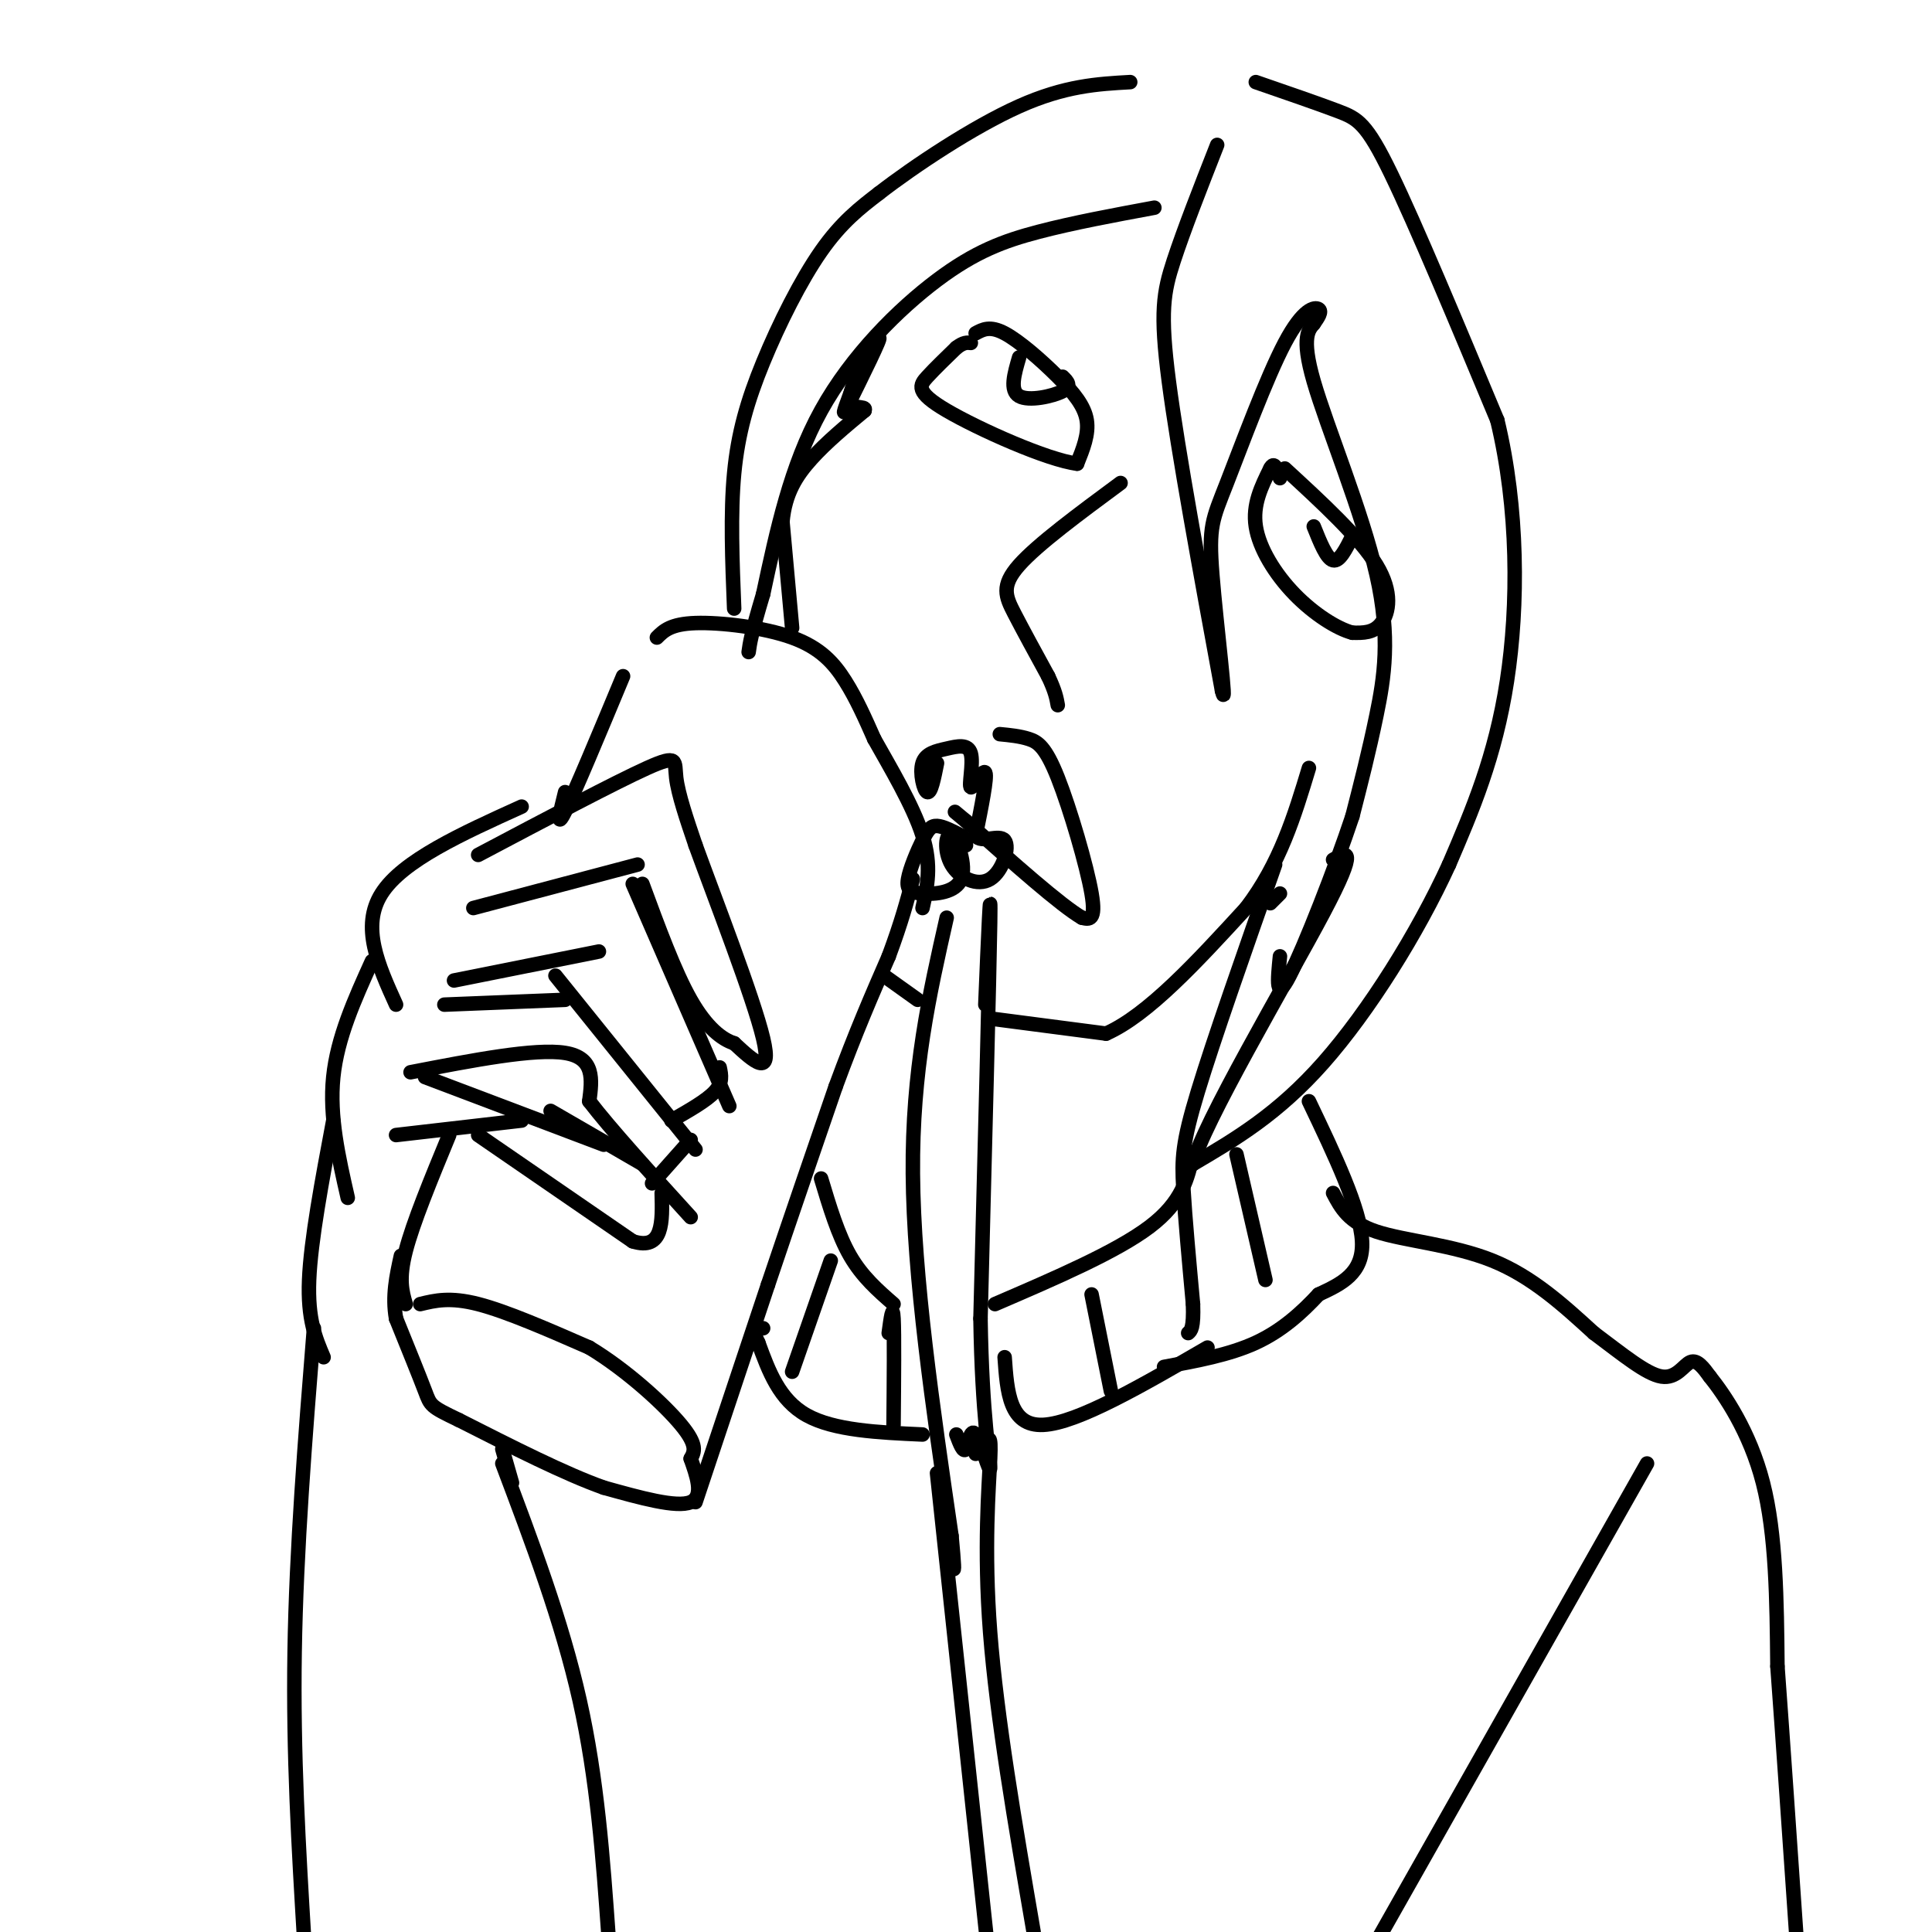<svg viewBox='0 0 400 400' version='1.1' xmlns='http://www.w3.org/2000/svg' xmlns:xlink='http://www.w3.org/1999/xlink'><g fill='none' stroke='rgb(0,0,0)' stroke-width='3' stroke-linecap='round' stroke-linejoin='round'><path d='M232,100c-8.600,6.356 -17.200,12.711 -21,17c-3.800,4.289 -2.800,6.511 -1,10c1.800,3.489 4.400,8.244 7,13'/><path d='M217,140c1.500,3.167 1.750,4.583 2,6'/><path d='M207,152c2.077,0.202 4.155,0.405 6,1c1.845,0.595 3.458,1.583 6,8c2.542,6.417 6.012,18.262 7,24c0.988,5.738 -0.506,5.369 -2,5'/><path d='M224,190c-4.333,-2.500 -14.167,-11.250 -24,-20'/><path d='M200,170c-4.000,-3.333 -2.000,-1.667 0,0'/><path d='M136,132c1.411,-1.411 2.821,-2.821 8,-3c5.179,-0.179 14.125,0.875 20,3c5.875,2.125 8.679,5.321 11,9c2.321,3.679 4.161,7.839 6,12'/><path d='M181,153c3.156,5.644 8.044,13.756 10,20c1.956,6.244 0.978,10.622 0,15'/><path d='M129,140c-5.000,12.000 -10.000,24.000 -12,28c-2.000,4.000 -1.000,0.000 0,-4'/><path d='M99,177c14.200,-7.511 28.400,-15.022 35,-18c6.600,-2.978 5.600,-1.422 6,2c0.400,3.422 2.200,8.711 4,14'/><path d='M144,175c4.000,11.022 12.000,31.578 14,40c2.000,8.422 -2.000,4.711 -6,1'/><path d='M152,216c-2.489,-0.778 -5.711,-3.222 -9,-9c-3.289,-5.778 -6.644,-14.889 -10,-24'/><path d='M98,188c0.000,0.000 34.000,-9.000 34,-9'/><path d='M131,183c0.000,0.000 20.000,46.000 20,46'/><path d='M94,203c0.000,0.000 30.000,-6.000 30,-6'/><path d='M115,202c0.000,0.000 29.000,36.000 29,36'/><path d='M92,208c0.000,0.000 25.000,-1.000 25,-1'/><path d='M88,223c0.000,0.000 37.000,14.000 37,14'/><path d='M114,230c0.000,0.000 19.000,11.000 19,11'/><path d='M85,222c12.917,-2.500 25.833,-5.000 32,-4c6.167,1.000 5.583,5.500 5,10'/><path d='M122,228c4.333,5.667 12.667,14.833 21,24'/><path d='M82,235c0.000,0.000 26.000,-3.000 26,-3'/><path d='M99,235c0.000,0.000 32.000,22.000 32,22'/><path d='M131,257c6.333,2.000 6.167,-4.000 6,-10'/><path d='M135,245c0.000,0.000 8.000,-9.000 8,-9'/><path d='M139,232c3.667,-2.083 7.333,-4.167 9,-6c1.667,-1.833 1.333,-3.417 1,-5'/><path d='M108,167c-12.333,5.583 -24.667,11.167 -29,18c-4.333,6.833 -0.667,14.917 3,23'/><path d='M77,199c-3.583,7.917 -7.167,15.833 -8,24c-0.833,8.167 1.083,16.583 3,25'/><path d='M69,232c-2.333,12.417 -4.667,24.833 -5,33c-0.333,8.167 1.333,12.083 3,16'/><path d='M93,235c-3.750,9.083 -7.500,18.167 -9,24c-1.500,5.833 -0.750,8.417 0,11'/><path d='M87,270c3.083,-0.750 6.167,-1.500 12,0c5.833,1.500 14.417,5.250 23,9'/><path d='M122,279c7.711,4.644 15.489,11.756 19,16c3.511,4.244 2.756,5.622 2,7'/><path d='M143,302c1.111,3.222 2.889,7.778 0,9c-2.889,1.222 -10.444,-0.889 -18,-3'/><path d='M125,308c-8.000,-2.833 -19.000,-8.417 -30,-14'/><path d='M95,294c-5.956,-2.844 -5.844,-2.956 -7,-6c-1.156,-3.044 -3.578,-9.022 -6,-15'/><path d='M82,273c-0.833,-4.667 0.083,-8.833 1,-13'/><path d='M144,311c0.000,0.000 15.000,-45.000 15,-45'/><path d='M159,266c4.833,-14.333 9.417,-27.667 14,-41'/><path d='M173,225c4.167,-11.333 7.583,-19.167 11,-27'/><path d='M184,198c2.667,-7.167 3.833,-11.583 5,-16'/><path d='M194,158c-0.623,3.135 -1.246,6.269 -2,6c-0.754,-0.269 -1.640,-3.943 -1,-6c0.640,-2.057 2.804,-2.499 5,-3c2.196,-0.501 4.424,-1.062 5,1c0.576,2.062 -0.499,6.748 0,7c0.499,0.252 2.571,-3.928 3,-3c0.429,0.928 -0.786,6.964 -2,13'/><path d='M202,173c1.106,1.739 4.871,-0.414 6,1c1.129,1.414 -0.379,6.394 -3,8c-2.621,1.606 -6.355,-0.162 -8,-3c-1.645,-2.838 -1.202,-6.745 0,-6c1.202,0.745 3.163,6.142 2,9c-1.163,2.858 -5.450,3.177 -8,3c-2.550,-0.177 -3.364,-0.852 -3,-3c0.364,-2.148 1.906,-5.771 3,-8c1.094,-2.229 1.741,-3.066 3,-3c1.259,0.066 3.129,1.033 5,2'/><path d='M199,173c1.000,0.667 1.000,1.333 1,2'/><path d='M204,208c0.583,-13.917 1.167,-27.833 1,-17c-0.167,10.833 -1.083,46.417 -2,82'/><path d='M203,273c0.300,20.188 2.049,29.659 2,31c-0.049,1.341 -1.898,-5.447 -3,-7c-1.102,-1.553 -1.458,2.128 -2,3c-0.542,0.872 -1.271,-1.064 -2,-3'/><path d='M196,190c-3.583,15.833 -7.167,31.667 -7,53c0.167,21.333 4.083,48.167 8,75'/><path d='M197,318c1.167,12.333 0.083,5.667 -1,-1'/><path d='M183,202c0.000,0.000 7.000,5.000 7,5'/><path d='M202,301c0.679,-0.482 1.357,-0.964 2,-2c0.643,-1.036 1.250,-2.625 1,3c-0.250,5.625 -1.357,18.464 0,36c1.357,17.536 5.179,39.768 9,62'/><path d='M194,305c0.000,0.000 11.000,103.000 11,103'/><path d='M206,211c0.000,0.000 23.000,3.000 23,3'/><path d='M229,214c8.667,-3.833 18.833,-14.917 29,-26'/><path d='M258,188c7.000,-9.167 10.000,-19.083 13,-29'/><path d='M266,97c7.778,7.156 15.556,14.311 19,20c3.444,5.689 2.556,9.911 1,12c-1.556,2.089 -3.778,2.044 -6,2'/><path d='M280,131c-3.131,-0.810 -7.958,-3.833 -12,-8c-4.042,-4.167 -7.298,-9.476 -8,-14c-0.702,-4.524 1.149,-8.262 3,-12'/><path d='M263,97c0.833,-1.667 1.417,0.167 2,2'/><path d='M272,109c1.333,3.333 2.667,6.667 4,7c1.333,0.333 2.667,-2.333 4,-5'/><path d='M202,69c1.482,-0.804 2.964,-1.607 6,0c3.036,1.607 7.625,5.625 11,9c3.375,3.375 5.536,6.107 6,9c0.464,2.893 -0.768,5.946 -2,9'/><path d='M223,96c-6.107,-0.750 -20.375,-7.125 -27,-11c-6.625,-3.875 -5.607,-5.250 -4,-7c1.607,-1.750 3.804,-3.875 6,-6'/><path d='M198,72c1.500,-1.167 2.250,-1.083 3,-1'/><path d='M211,74c-1.000,3.422 -2.000,6.844 0,8c2.000,1.156 7.000,0.044 9,-1c2.000,-1.044 1.000,-2.022 0,-3'/><path d='M252,30c-3.444,8.778 -6.889,17.556 -9,24c-2.111,6.444 -2.889,10.556 -1,25c1.889,14.444 6.444,39.222 11,64'/><path d='M253,143c1.231,5.179 -1.192,-13.872 -2,-24c-0.808,-10.128 0.000,-11.333 3,-19c3.000,-7.667 8.192,-21.795 12,-29c3.808,-7.205 6.231,-7.487 7,-7c0.769,0.487 -0.115,1.744 -1,3'/><path d='M272,67c-0.927,1.153 -2.743,2.536 0,12c2.743,9.464 10.046,27.010 13,40c2.954,12.990 1.558,21.426 0,29c-1.558,7.574 -3.279,14.287 -5,21'/><path d='M280,169c-3.578,10.778 -10.022,27.222 -13,33c-2.978,5.778 -2.489,0.889 -2,-4'/><path d='M239,43c-8.411,1.560 -16.821,3.119 -24,5c-7.179,1.881 -13.125,4.083 -21,10c-7.875,5.917 -17.679,15.548 -24,27c-6.321,11.452 -9.161,24.726 -12,38'/><path d='M158,123c-2.500,8.333 -2.750,10.167 -3,12'/><path d='M152,126c-0.393,-9.845 -0.786,-19.690 0,-28c0.786,-8.310 2.750,-15.083 6,-23c3.250,-7.917 7.786,-16.976 12,-23c4.214,-6.024 8.107,-9.012 12,-12'/><path d='M182,40c7.289,-5.644 19.511,-13.756 29,-18c9.489,-4.244 16.244,-4.622 23,-5'/><path d='M260,17c6.444,2.222 12.889,4.444 17,6c4.111,1.556 5.889,2.444 11,13c5.111,10.556 13.556,30.778 22,51'/><path d='M310,87c4.400,18.244 4.400,38.356 2,54c-2.400,15.644 -7.200,26.822 -12,38'/><path d='M300,179c-6.444,14.089 -16.556,30.311 -26,41c-9.444,10.689 -18.222,15.844 -27,21'/><path d='M247,241c1.711,-7.800 19.489,-37.800 27,-52c7.511,-14.200 4.756,-12.600 2,-11'/><path d='M164,130c0.000,0.000 -2.000,-22.000 -2,-22'/><path d='M162,108c0.533,-5.867 2.867,-9.533 6,-13c3.133,-3.467 7.067,-6.733 11,-10'/><path d='M179,85c0.583,-1.333 -3.458,0.333 -3,-3c0.458,-3.333 5.417,-11.667 6,-12c0.583,-0.333 -3.208,7.333 -7,15'/><path d='M175,85c-0.833,1.500 0.583,-2.250 2,-6'/><path d='M263,187c0.000,0.000 2.000,-2.000 2,-2'/><path d='M264,179c-6.378,18.156 -12.756,36.311 -16,47c-3.244,10.689 -3.356,13.911 -3,20c0.356,6.089 1.178,15.044 2,24'/><path d='M247,270c0.167,5.000 -0.417,5.500 -1,6'/><path d='M170,244c1.750,5.833 3.500,11.667 6,16c2.500,4.333 5.750,7.167 9,10'/><path d='M206,270c12.583,-5.417 25.167,-10.833 32,-16c6.833,-5.167 7.917,-10.083 9,-15'/><path d='M271,228c5.333,11.167 10.667,22.333 11,29c0.333,6.667 -4.333,8.833 -9,11'/><path d='M273,268c-3.444,3.711 -7.556,7.489 -13,10c-5.444,2.511 -12.222,3.756 -19,5'/><path d='M208,281c0.500,7.167 1.000,14.333 8,14c7.000,-0.333 20.500,-8.167 34,-16'/><path d='M226,268c0.000,0.000 4.000,20.000 4,20'/><path d='M256,239c0.000,0.000 6.000,26.000 6,26'/><path d='M191,297c-9.167,-0.417 -18.333,-0.833 -24,-4c-5.667,-3.167 -7.833,-9.083 -10,-15'/><path d='M157,278c-1.500,-3.000 -0.250,-3.000 1,-3'/><path d='M172,261c0.000,0.000 -8.000,23.000 -8,23'/><path d='M184,276c0.417,-3.083 0.833,-6.167 1,-3c0.167,3.167 0.083,12.583 0,22'/><path d='M276,247c1.600,3.044 3.200,6.089 9,8c5.800,1.911 15.800,2.689 24,6c8.200,3.311 14.600,9.156 21,15'/><path d='M330,276c6.107,4.571 10.875,8.500 14,9c3.125,0.500 4.607,-2.429 6,-3c1.393,-0.571 2.696,1.214 4,3'/><path d='M354,285c2.933,3.667 8.267,11.333 11,22c2.733,10.667 2.867,24.333 3,38'/><path d='M368,345c1.167,15.833 2.583,36.417 4,57'/><path d='M341,303c0.000,0.000 -56.000,99.000 -56,99'/><path d='M65,275c-1.833,22.917 -3.667,45.833 -4,67c-0.333,21.167 0.833,40.583 2,60'/><path d='M104,303c6.167,16.333 12.333,32.667 16,49c3.667,16.333 4.833,32.667 6,49'/><path d='M104,300c0.000,0.000 2.000,7.000 2,7'/></g>
</svg>